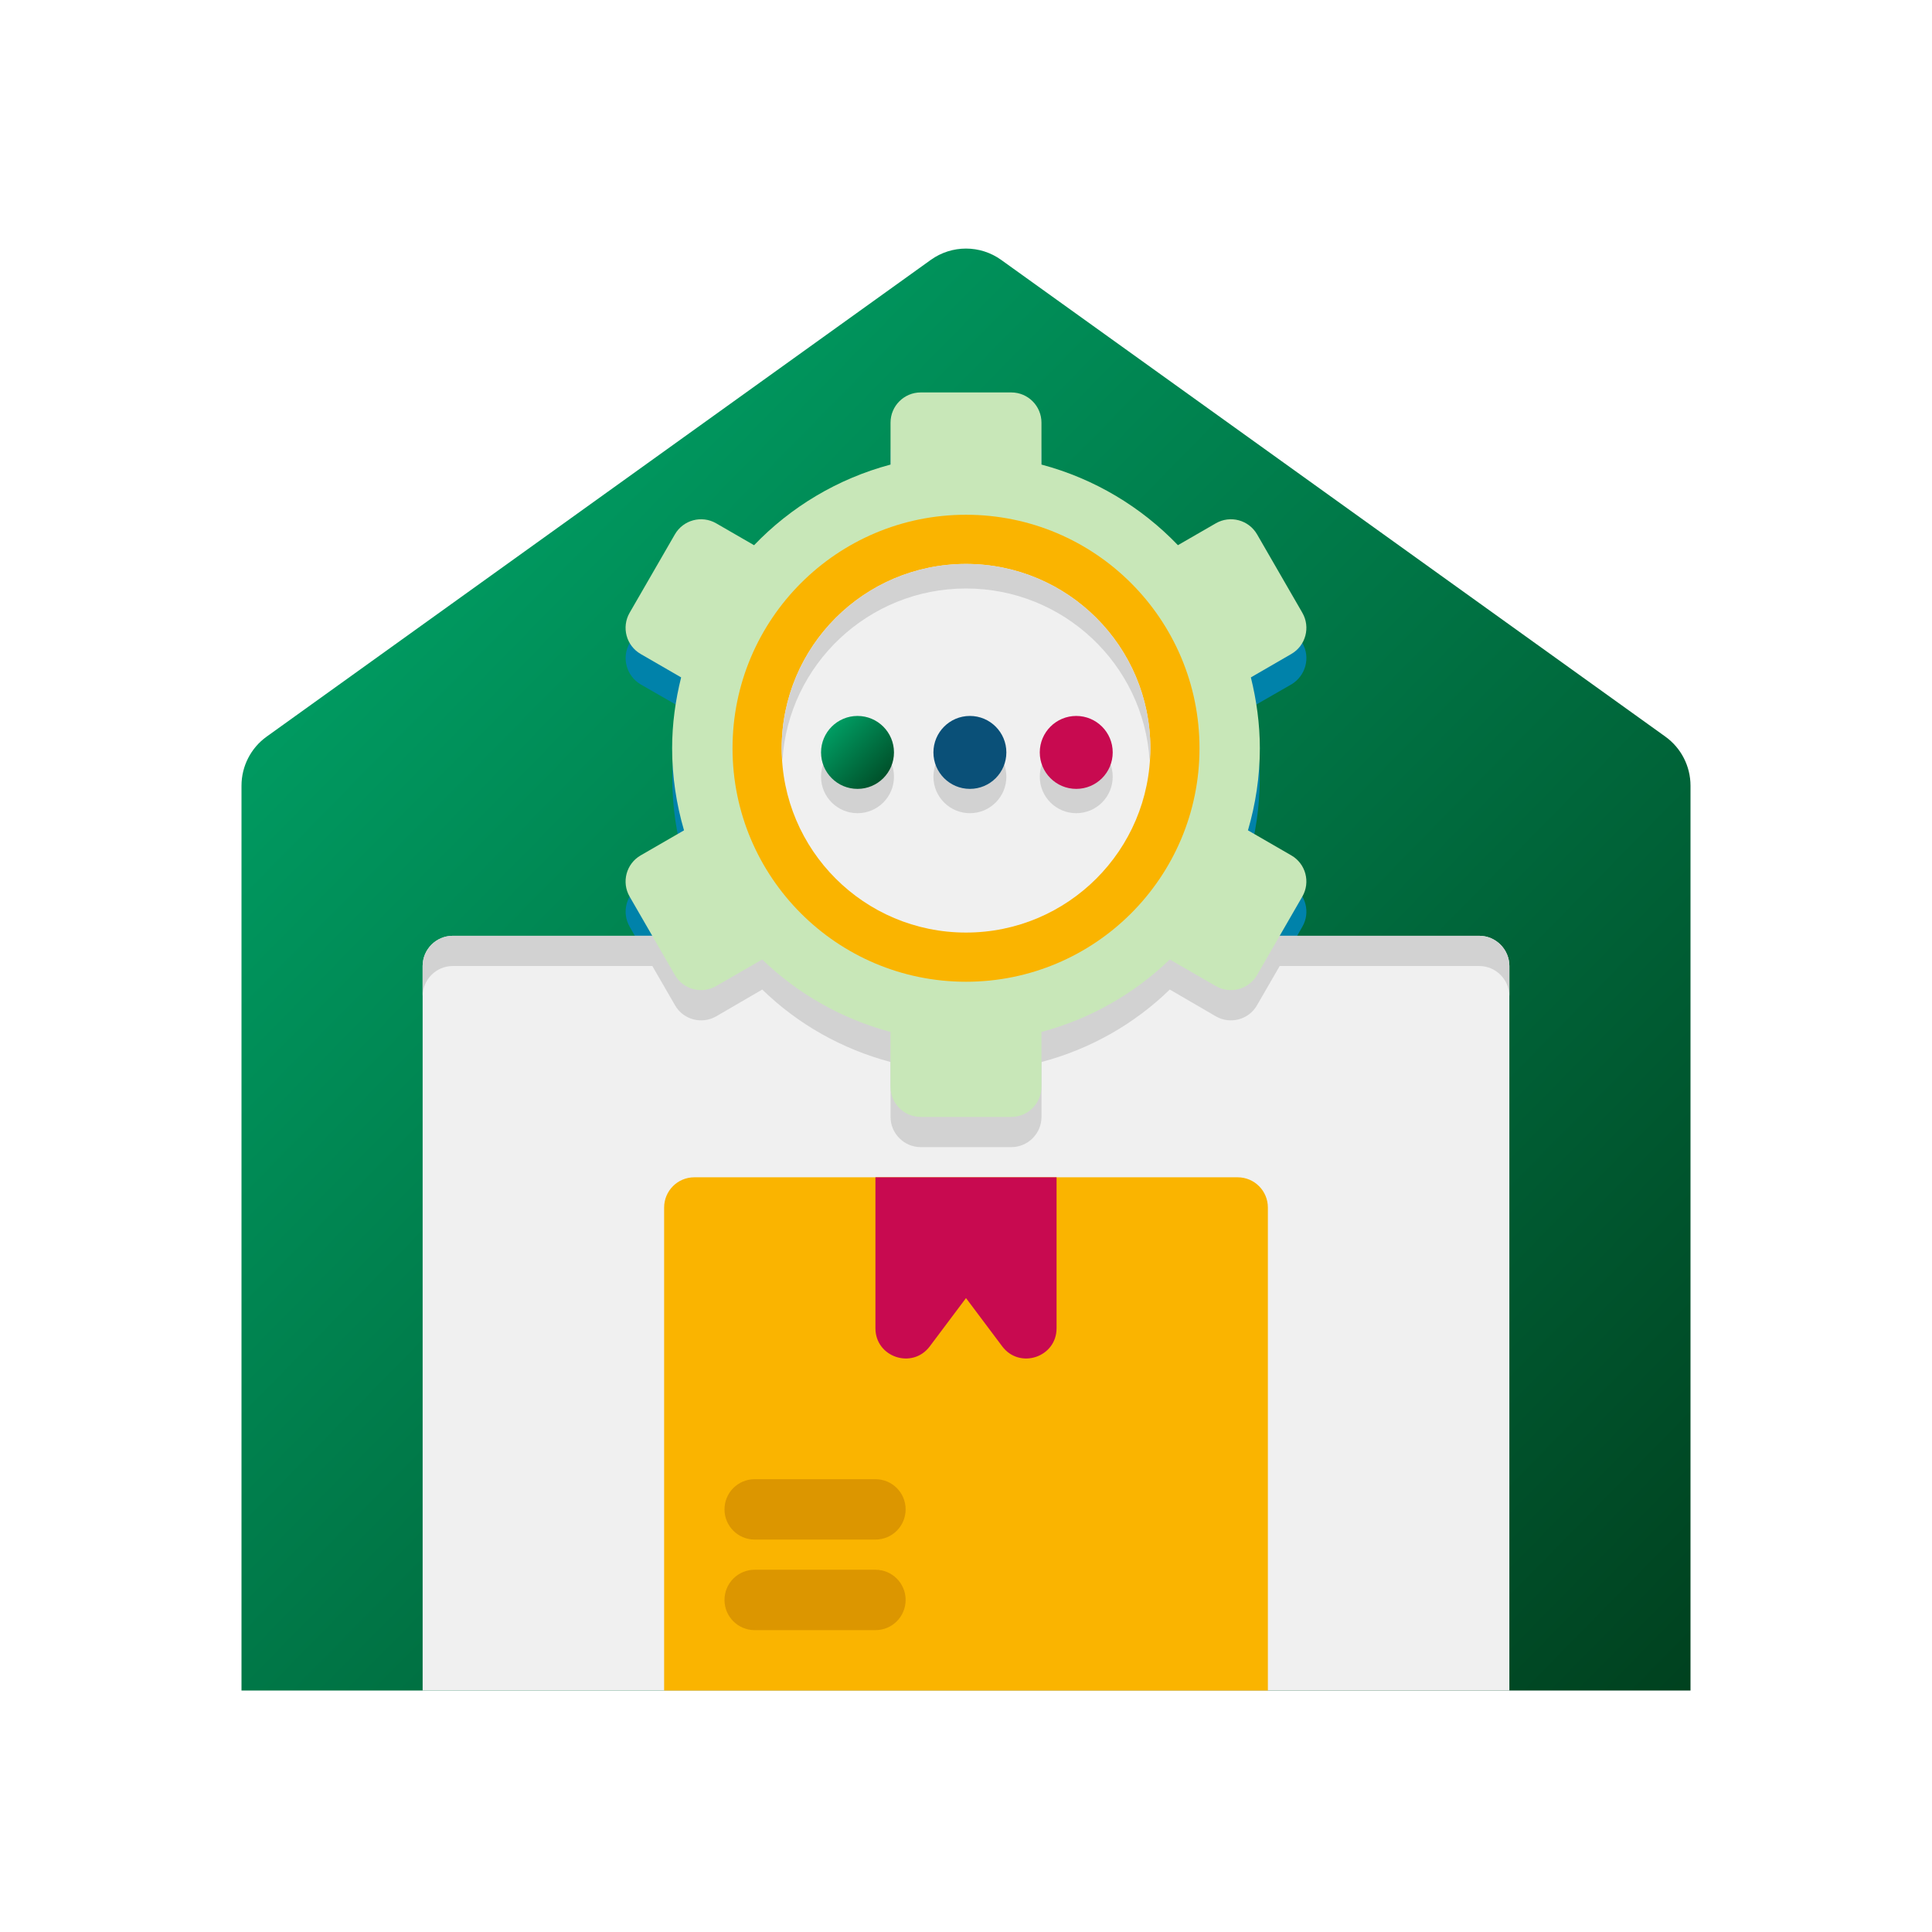 <svg width="65" height="65" viewBox="0 0 65 65" fill="none" xmlns="http://www.w3.org/2000/svg">
<path d="M33.684 8.744C32.976 8.236 32.023 8.236 31.315 8.744L8.971 24.783C8.44 25.164 8.125 25.779 8.125 26.433V56.875H56.875V26.433C56.875 25.779 56.56 25.164 56.028 24.782L33.684 8.744Z" fill="url(#paint0_linear_2456_26412)"/>
<path d="M43.815 31.18L43.642 31.484H21.359L21.186 31.18C20.902 30.692 21.075 30.073 21.552 29.788L23.015 28.956C22.761 28.072 22.619 27.148 22.619 26.193C22.619 25.37 22.73 24.568 22.913 23.806L21.552 23.024C21.075 22.74 20.902 22.12 21.186 21.633L22.71 18.992C22.984 18.505 23.614 18.342 24.091 18.616L25.371 19.358C26.61 18.068 28.184 17.123 29.962 16.646V15.234C29.962 14.676 30.419 14.219 30.977 14.219H34.024C34.583 14.219 35.04 14.676 35.04 15.234V16.646C36.817 17.123 38.391 18.068 39.63 19.358L40.91 18.616C41.387 18.342 42.017 18.505 42.291 18.992L43.815 21.633C44.099 22.12 43.926 22.74 43.449 23.024L42.088 23.806C42.271 24.568 42.383 25.37 42.383 26.193C42.383 27.148 42.24 28.072 41.986 28.956L43.449 29.788C43.926 30.073 44.099 30.692 43.815 31.18Z" fill="#0082AA"/>
<path d="M14.219 32.5V56.875H50.781V32.5C50.781 31.939 50.326 31.484 49.766 31.484H15.234C14.674 31.484 14.219 31.939 14.219 32.5Z" fill="#F0F0F0"/>
<path d="M43.642 31.484L42.291 33.82C42.017 34.308 41.388 34.47 40.91 34.196L39.356 33.292C38.168 34.45 36.685 35.293 35.04 35.73V37.578C35.04 38.137 34.583 38.594 34.024 38.594H30.977C30.419 38.594 29.962 38.137 29.962 37.578V35.73C28.316 35.293 26.834 34.45 25.645 33.292L24.091 34.196C23.614 34.47 22.984 34.308 22.71 33.82L21.359 31.484H43.642Z" fill="#D2D2D2"/>
<path d="M50.781 32.5V33.516C50.781 32.957 50.324 32.5 49.766 32.5H15.234C14.676 32.5 14.219 32.957 14.219 33.516V32.5C14.219 31.941 14.676 31.484 15.234 31.484H49.766C50.324 31.484 50.781 31.941 50.781 32.5Z" fill="#D2D2D2"/>
<path d="M22.344 40.625V56.875H42.656V40.625C42.656 40.064 42.201 39.609 41.641 39.609H23.359C22.799 39.609 22.344 40.064 22.344 40.625Z" fill="#FAB400"/>
<path d="M43.444 28.778L41.986 27.936C42.242 27.058 42.386 26.133 42.386 25.174C42.386 24.351 42.273 23.554 42.084 22.79L43.444 22.003C43.93 21.723 44.096 21.102 43.816 20.616L42.293 17.978C42.012 17.492 41.391 17.326 40.905 17.606L39.63 18.342C38.394 17.053 36.815 16.103 35.039 15.63V14.219C35.039 13.658 34.584 13.203 34.023 13.203H30.977C30.416 13.203 29.961 13.658 29.961 14.219V15.63C28.186 16.104 26.606 17.053 25.37 18.343L24.094 17.606C23.608 17.326 22.987 17.492 22.706 17.978L21.183 20.616C20.903 21.102 21.069 21.723 21.555 22.003L22.916 22.79C22.725 23.555 22.613 24.351 22.613 25.174C22.613 26.133 22.757 27.058 23.013 27.936L21.555 28.778C21.069 29.058 20.903 29.68 21.183 30.165L22.706 32.804C22.987 33.289 23.608 33.456 24.094 33.175L25.643 32.281C26.834 33.431 28.314 34.279 29.96 34.718V36.562C29.96 37.123 30.415 37.578 30.976 37.578H34.023C34.583 37.578 35.038 37.123 35.038 36.562V34.718C36.685 34.279 38.164 33.431 39.356 32.281L40.904 33.175C41.39 33.456 42.011 33.289 42.292 32.804L43.815 30.165C44.096 29.68 43.931 29.058 43.444 28.778Z" fill="#C8E7B8"/>
<path d="M32.5 33.03C36.839 33.03 40.356 29.513 40.356 25.174C40.356 20.835 36.839 17.318 32.5 17.318C28.162 17.318 24.645 20.835 24.645 25.174C24.645 29.513 28.162 33.03 32.5 33.03Z" fill="#FAB400"/>
<path d="M32.5 31.375C35.925 31.375 38.702 28.599 38.702 25.174C38.702 21.749 35.925 18.973 32.5 18.973C29.075 18.973 26.299 21.749 26.299 25.174C26.299 28.599 29.075 31.375 32.5 31.375Z" fill="#F0F0F0"/>
<path d="M38.702 25.174C38.702 25.314 38.694 25.447 38.677 25.587C38.479 22.355 35.783 19.799 32.5 19.799C29.218 19.799 26.521 22.355 26.323 25.587C26.307 25.447 26.299 25.314 26.299 25.174C26.299 21.75 29.078 18.973 32.5 18.973C35.923 18.973 38.702 21.75 38.702 25.174Z" fill="#D2D2D2"/>
<path d="M32.631 27.359C33.309 27.359 33.858 26.81 33.858 26.132C33.858 25.455 33.309 24.905 32.631 24.905C31.954 24.905 31.404 25.455 31.404 26.132C31.404 26.81 31.954 27.359 32.631 27.359Z" fill="#D2D2D2"/>
<path d="M28.85 27.359C29.527 27.359 30.077 26.81 30.077 26.132C30.077 25.455 29.527 24.905 28.85 24.905C28.172 24.905 27.623 25.455 27.623 26.132C27.623 26.81 28.172 27.359 28.85 27.359Z" fill="#D2D2D2"/>
<path d="M36.209 27.359C36.887 27.359 37.436 26.81 37.436 26.132C37.436 25.455 36.887 24.905 36.209 24.905C35.532 24.905 34.982 25.455 34.982 26.132C34.982 26.81 35.532 27.359 36.209 27.359Z" fill="#D2D2D2"/>
<path d="M32.631 26.541C33.309 26.541 33.858 25.992 33.858 25.314C33.858 24.637 33.309 24.087 32.631 24.087C31.954 24.087 31.404 24.637 31.404 25.314C31.404 25.992 31.954 26.541 32.631 26.541Z" fill="#0A5078"/>
<path d="M28.85 26.541C29.527 26.541 30.077 25.992 30.077 25.314C30.077 24.637 29.527 24.087 28.85 24.087C28.172 24.087 27.623 24.637 27.623 25.314C27.623 25.992 28.172 26.541 28.85 26.541Z" fill="url(#paint1_linear_2456_26412)"/>
<path d="M36.209 26.541C36.887 26.541 37.436 25.992 37.436 25.314C37.436 24.637 36.887 24.087 36.209 24.087C35.532 24.087 34.982 24.637 34.982 25.314C34.982 25.992 35.532 26.541 36.209 26.541Z" fill="#C80A50"/>
<path d="M29.453 39.609V44.688C29.453 45.663 30.695 46.078 31.281 45.297L32.5 43.672L33.719 45.297C34.305 46.078 35.547 45.663 35.547 44.688V39.609H29.453Z" fill="#C80A50"/>
<path d="M29.453 51.797H25.391C24.829 51.797 24.375 51.343 24.375 50.781C24.375 50.22 24.829 49.766 25.391 49.766H29.453C30.015 49.766 30.469 50.22 30.469 50.781C30.469 51.343 30.015 51.797 29.453 51.797ZM29.453 54.844H25.391C24.829 54.844 24.375 54.39 24.375 53.828C24.375 53.267 24.829 52.812 25.391 52.812H29.453C30.015 52.812 30.469 53.267 30.469 53.828C30.469 54.39 30.015 54.844 29.453 54.844Z" fill="#DC9600"/>
<defs>
<linearGradient id="paint0_linear_2456_26412" x1="10.166" y1="10.191" x2="59.7" y2="58.824" gradientUnits="userSpaceOnUse">
<stop stop-color="#00A86B"/>
<stop offset="1" stop-color="#003C1B"/>
</linearGradient>
<linearGradient id="paint1_linear_2456_26412" x1="27.726" y1="24.18" x2="30.231" y2="26.628" gradientUnits="userSpaceOnUse">
<stop stop-color="#00A86B"/>
<stop offset="1" stop-color="#003C1B"/>
</linearGradient>
</defs>
</svg>

